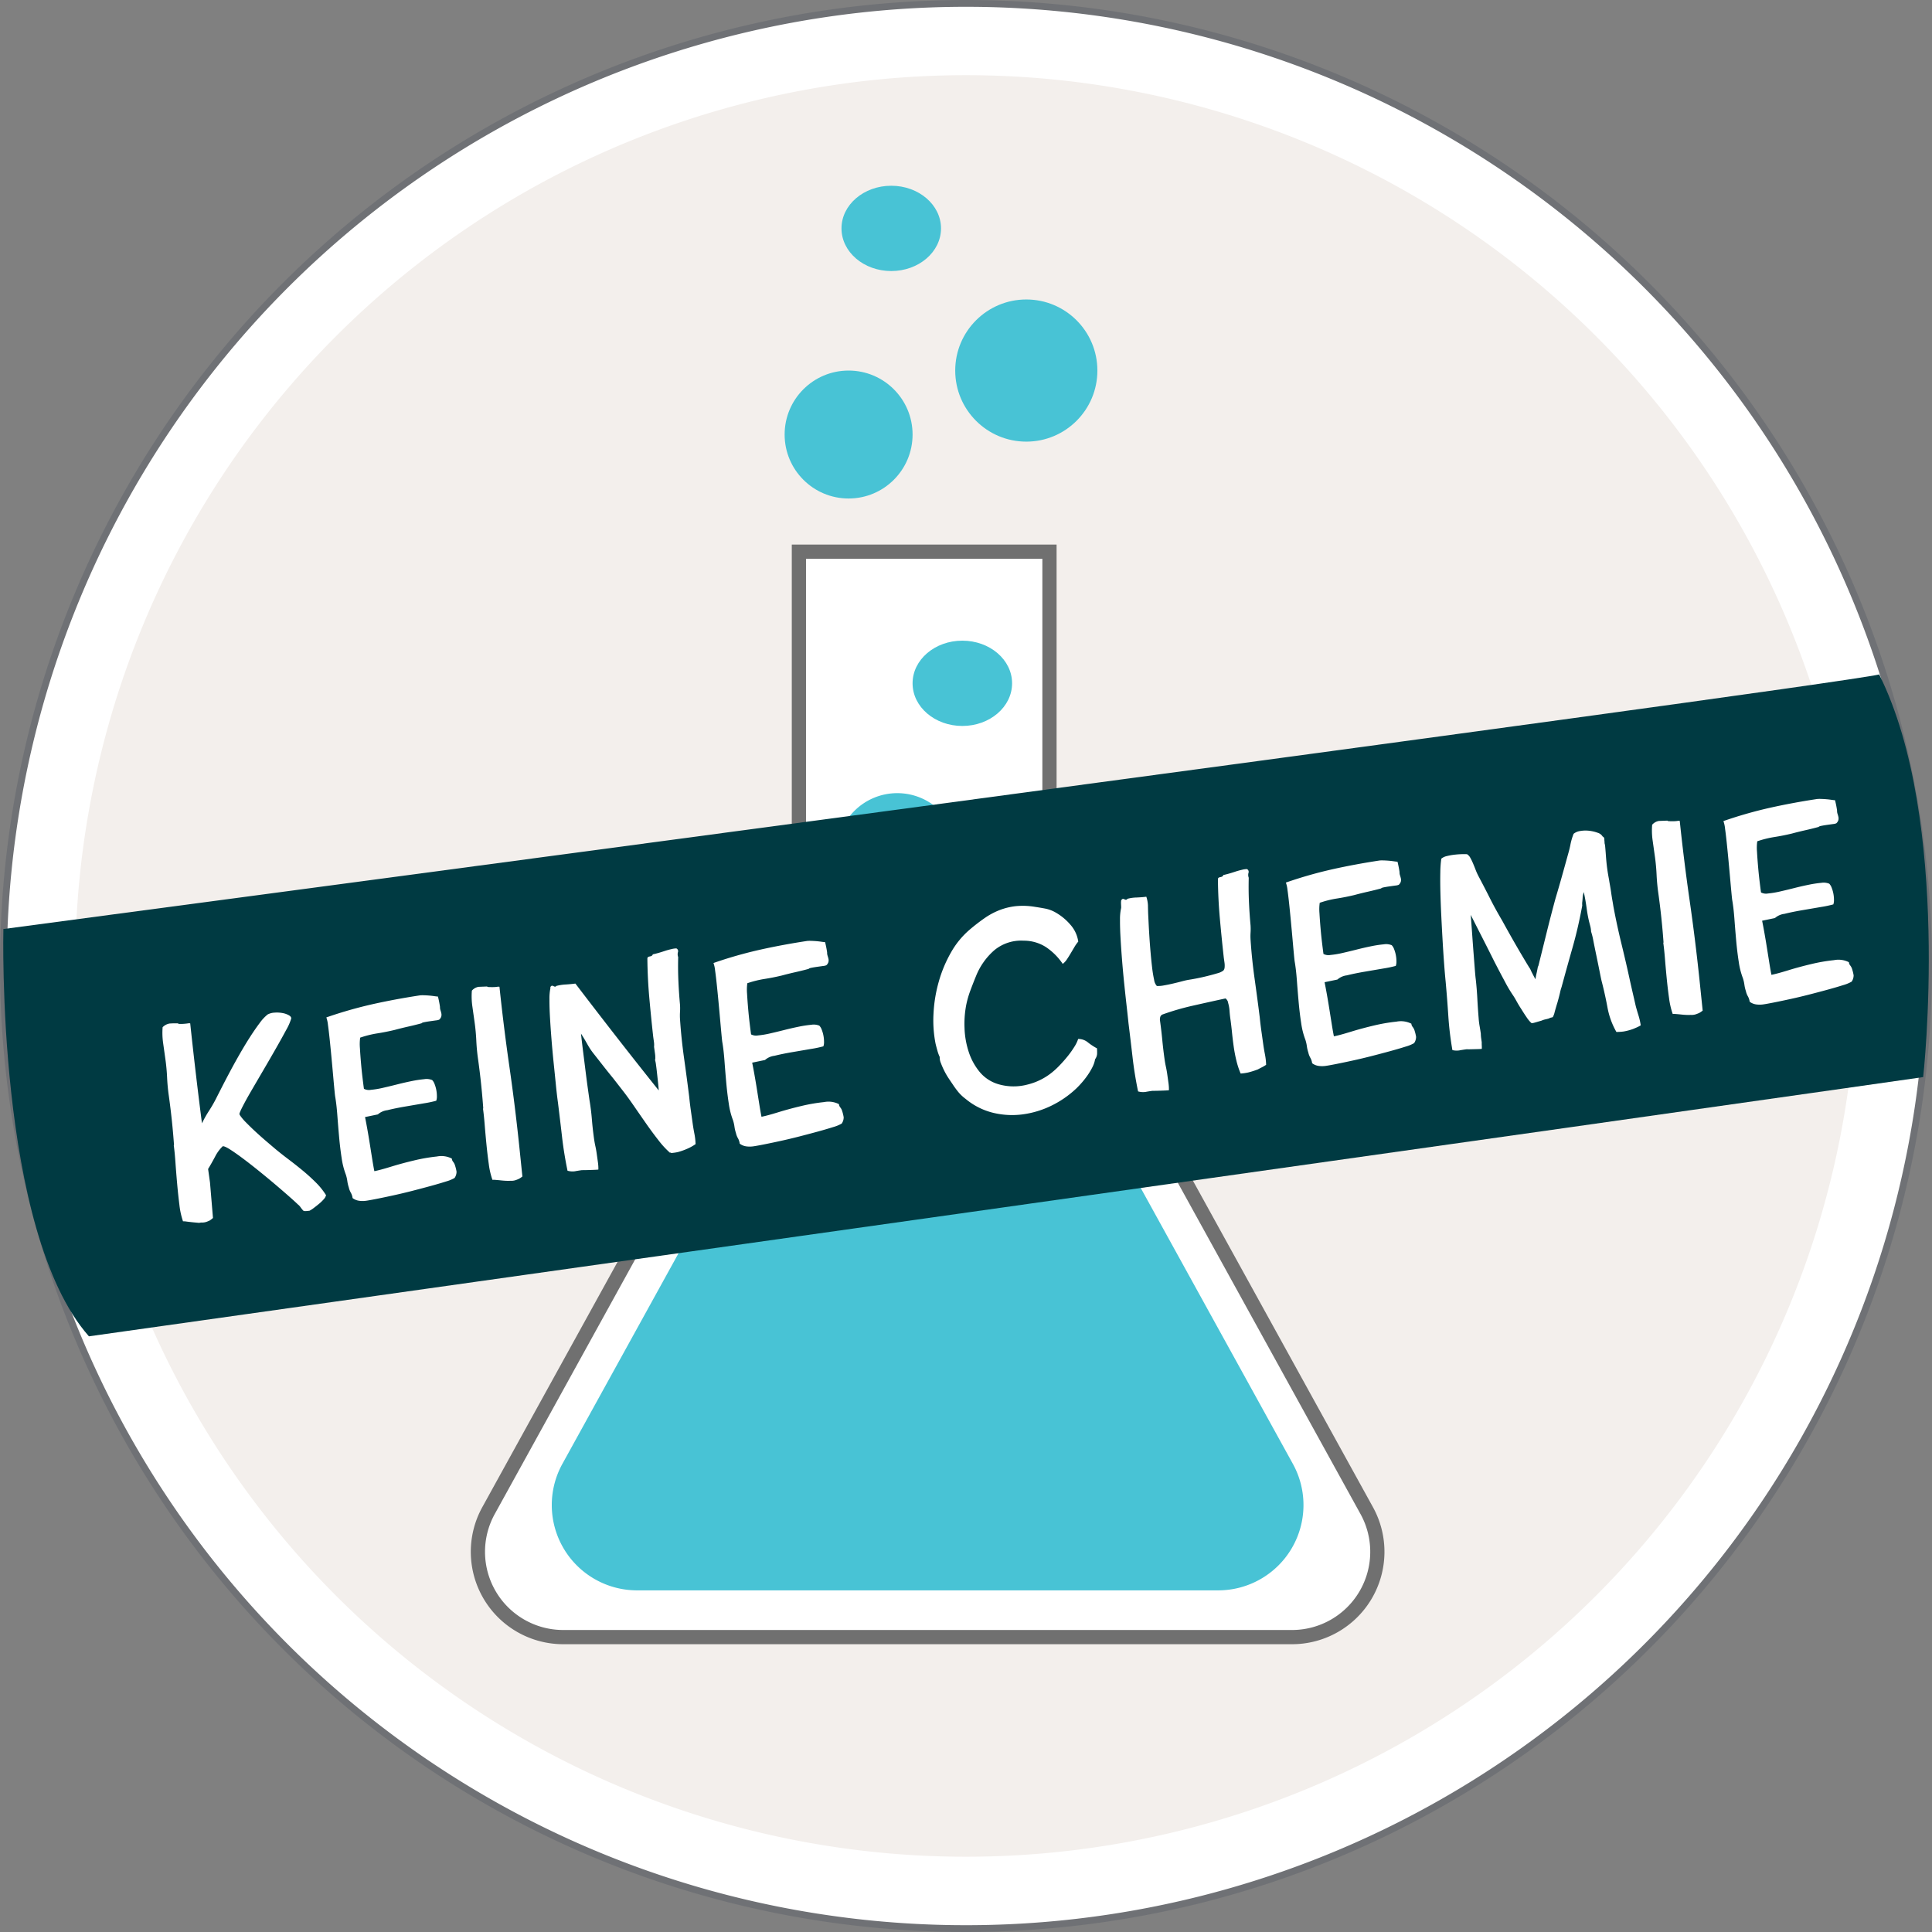 <?xml version="1.0" encoding="UTF-8"?>
<svg xmlns="http://www.w3.org/2000/svg" width="135.902" height="135.902" viewBox="0 0 135.902 135.902">
  <rect x="0" y="0" width="135.902" height="135.902" fill="#808080" stroke="none"/>
  <g id="Gruppe_621" data-name="Gruppe 621" transform="translate(-1365.807 -1357.934)">
    <path id="Pfad_96" data-name="Pfad 96" d="M111.584,55.792A67.712,67.712,0,1,1,43.872-11.92a67.714,67.714,0,0,1,67.712,67.712" transform="translate(1389.886 1370.093)" fill="#fff"></path>
    <path id="Pfad_97" data-name="Pfad 97" d="M111.584,55.792A67.712,67.712,0,1,1,43.872-11.92,67.714,67.714,0,0,1,111.584,55.792Z" transform="translate(1389.886 1370.093)" fill="none" stroke="#6f7175" stroke-width="0.478"></path>
    <path id="Pfad_98" data-name="Pfad 98" d="M103.257,51.631A62.659,62.659,0,1,1,40.6-11.031a62.664,62.664,0,0,1,62.662,62.662" transform="translate(1393.161 1374.254)" fill="#f3efec"></path>
    <path id="Pfad_102" data-name="Pfad 102" d="M17.88,8.278c.119-.17-.131-.943-.159-1.119a12.61,12.61,0,0,0-.869-2.715,10.362,10.362,0,0,0-6.067-5.578C6.4-2.651,1.968-1.1-2.343-.095c-.494.108-.983.222-1.477.329,0,0,3.613,6.976,6.925,9.458,0,0,8.708,7.51,14.775-1.414" transform="translate(1413.248 1427.002)" fill="#82663c"></path>
    <path id="Pfad_106" data-name="Pfad 106" d="M.026,8.278c-.119-.17.131-.943.159-1.119a12.61,12.61,0,0,1,.869-2.715A10.362,10.362,0,0,1,7.121-1.134C11.5-2.651,15.938-1.1,20.255-.095c.489.108.977.222,1.471.329,0,0-3.613,6.976-6.925,9.458,0,0-8.708,7.51-14.775-1.414" transform="translate(1436.161 1427.002)" fill="#82663c"></path>
    <path id="Pfad_110" data-name="Pfad 110" d="M13.508,88.4H61.963V-28H13.508Z" transform="translate(1395.92 1396.436)" fill="none"></path>
    <path id="Polygon_1" data-name="Polygon 1" d="M30.54,9.527a6,6,0,0,1,10.508,0L66.681,56.009a6,6,0,0,1-5.254,8.9H10.161a6,6,0,0,1-5.254-8.9Z" transform="translate(1395.265 1408.183)" fill="#fff" stroke="#707070" stroke-width="1"></path>
    <path id="Pfad_208" data-name="Pfad 208" d="M1329.013,1413.653V1385.6h17.626v28.871" transform="translate(92.991 11.141)" fill="#fff" stroke="#707070" stroke-width="1"></path>
    <circle id="Ellipse_4" data-name="Ellipse 4" cx="4.5" cy="4.5" r="4.5" transform="translate(1421 1384)" fill="#48c3d5"></circle>
    <circle id="Ellipse_7" data-name="Ellipse 7" cx="5" cy="5" r="5" transform="translate(1433 1379)" fill="#48c3d5"></circle>
    <path id="Pfad_209" data-name="Pfad 209" d="M4.27,0A4.27,4.27,0,1,1,0,4.27,4.27,4.27,0,0,1,4.27,0Z" transform="translate(1424.654 1413.726)" fill="#48c3d5"></path>
    <ellipse id="Ellipse_6" data-name="Ellipse 6" cx="3.5" cy="3" rx="3.5" ry="3" transform="translate(1430 1403)" fill="#48c3d5"></ellipse>
    <ellipse id="Ellipse_8" data-name="Ellipse 8" cx="3.5" cy="3" rx="3.5" ry="3" transform="translate(1425 1371)" fill="#48c3d5"></ellipse>
    <path id="Polygon_1-2" data-name="Polygon 1" d="M25.344,9.527a6,6,0,0,1,10.508,0L56.289,46.586a6,6,0,0,1-5.254,8.9H10.161a6,6,0,0,1-5.254-8.9Z" transform="translate(1400.461 1414.318)" fill="#48c3d5"></path>
    <path id="Pfad_210" data-name="Pfad 210" d="M1443.958,1452.668s-.527,21.23,6.016,28.651C1554.62,1466.58,1579,1463.084,1579,1463.084s2.024-18.052-3.094-28.322C1571.775,1435.686,1443.958,1452.668,1443.958,1452.668Z" transform="translate(-77.912 -29.384)" fill="#003a42"></path>
    <path id="Pfad_472" data-name="Pfad 472" d="M11,4.42a3.73,3.73,0,0,1-.46.74q-.38.52-.89,1.18T8.57,7.72Q8,8.44,7.52,9.05t-.78,1.04q-.3.43-.28.49l.04.1a3.537,3.537,0,0,0,.36.56q.28.38.61.78t.65.76l.48.54q.38.42.83.87t.88.92q.43.47.8.96a4.969,4.969,0,0,1,.59.99.648.648,0,0,1-.2.26,2.8,2.8,0,0,1-.37.27q-.21.13-.41.24a2.082,2.082,0,0,1-.32.15q-.1,0-.26-.01t-.2-.09a2.236,2.236,0,0,1-.14-.24.844.844,0,0,0-.16-.22q-.12-.16-.47-.57t-.82-.94q-.47-.53-1.01-1.11T6.33,13.75q-.47-.47-.84-.79t-.51-.32a2.758,2.758,0,0,0-.64.66q-.32.44-.6.78v.96l-.14,2.5a2.236,2.236,0,0,1-.24.14,2.258,2.258,0,0,1-.27.07,1,1,0,0,1-.37-.01.55.55,0,0,1-.24-.02q-.18-.04-.38-.09t-.38-.1a1.148,1.148,0,0,0-.24-.05,5.365,5.365,0,0,1-.09-1.18q.01-.72.05-1.5t.09-1.5q.05-.72.05-1.2l.02-.02q.12-1.74.12-3.5,0-.64.06-1.28t.06-1.28V4.88a5.148,5.148,0,0,1,.12-1.12.9.9,0,0,1,.51-.19,5.833,5.833,0,0,1,.59.07q.02.04.14.06t.27.03q.15.01.28.01a.455.455,0,0,1,.17.02q-.06,1.78-.1,3.54t-.06,3.54a7.913,7.913,0,0,1,.61-.8,9.487,9.487,0,0,0,.61-.78q.18-.26.51-.73t.73-1.02q.4-.55.85-1.13T7.95,5.3q.43-.5.81-.88A3.021,3.021,0,0,1,9.4,3.9a1.146,1.146,0,0,1,.5-.06,2.14,2.14,0,0,1,.56.11,1.376,1.376,0,0,1,.42.22Q11.04,4.3,11,4.42Zm9.2-.36a1.8,1.8,0,0,1,.26.03q.18.03.36.07t.35.09q.17.05.27.07.02.2.03.38t.01.36a.666.666,0,0,0,0,.23q.02.11.03.22a.5.5,0,0,1-.03.22.47.47,0,0,1-.18.21.732.732,0,0,1-.23.02h-.41q-.22,0-.41.01t-.21.05q-.48.06-.97.1t-.97.1q-.62.06-1.24.07a7.118,7.118,0,0,0-1.24.13,3.3,3.3,0,0,0-.12.72q-.04.48-.07,1.03t-.04,1.06q-.01.51-.01.79a.757.757,0,0,0,.48.14,6.154,6.154,0,0,0,.84-.02q.48-.04,1.03-.1t1.05-.09a8.1,8.1,0,0,1,.89-.01,1.037,1.037,0,0,1,.55.14.8.8,0,0,1,.13.31,2.339,2.339,0,0,1,.04.86.864.864,0,0,1-.09.31,7.939,7.939,0,0,1-.89.06l-1.34.04q-.69.02-1.27.08a1.225,1.225,0,0,0-.7.2l-.92.06q.02.3.04.83t.03,1.1q.01.57.02,1.1t.03.83q.4-.02,1.21-.15t1.68-.21a12.241,12.241,0,0,1,1.61-.05,1.614,1.614,0,0,1,1.02.29.4.4,0,0,0,.06.24.768.768,0,0,1,.1.3,2.893,2.893,0,0,1,.04.42.777.777,0,0,1-.2.42,2.631,2.631,0,0,1-.63.16q-.47.08-1.09.16t-1.33.16q-.71.08-1.37.13t-1.19.08q-.53.03-.77.03a1.777,1.777,0,0,1-.5-.07.97.97,0,0,1-.42-.25,1.017,1.017,0,0,0-.07-.39,1.34,1.34,0,0,1-.09-.39,2.568,2.568,0,0,1-.04-.46,2.568,2.568,0,0,0-.04-.46,5.357,5.357,0,0,1-.13-1.2q-.01-.72.03-1.5t.09-1.54q.05-.76.03-1.32,0-.14.02-.57t.05-1.01q.03-.58.06-1.24t.05-1.23q.02-.57.02-.99a2.195,2.195,0,0,0-.04-.54,30.086,30.086,0,0,1,3.36-.47Q18.44,4.08,20.2,4.06Zm3.24,13.56a5.42,5.42,0,0,1-.1-1.13q0-.67.03-1.39t.07-1.39q.04-.67.04-1.15h.02q.12-1.74.12-3.52,0-.64.06-1.28t.06-1.28V5.35a4.927,4.927,0,0,1,.12-1.11.793.793,0,0,1,.51-.2l.59.06q.02.04.14.06t.27.04a2.126,2.126,0,0,0,.28.02.455.455,0,0,1,.17.02q-.1,2.84-.09,5.63t-.09,5.63l-.08,2.18a2.006,2.006,0,0,1-.24.12,2.141,2.141,0,0,1-.28.07.947.947,0,0,1-.36-.01,1.841,1.841,0,0,1-.24-.03q-.18-.03-.38-.08t-.38-.09A1.4,1.4,0,0,0,23.44,17.62Zm12.64-.14a6.121,6.121,0,0,1-.68-.98q-.36-.62-.71-1.31t-.67-1.33q-.32-.64-.56-1.06-.32-.56-.62-1.08-.28-.46-.57-.96l-.51-.88a4.735,4.735,0,0,1-.38-.78q-.18-.46-.34-.8-.02.64-.03,1.36t-.02,1.38q-.01.66-.01,1.18V13q.02.7-.02,1.37t-.04,1.37q0,.28.02.54t.02.54v.61a3.1,3.1,0,0,1-.04.51q-.1,0-.29-.02l-.38-.04q-.19-.02-.34-.04l-.15-.02q-.28,0-.49.01a1.257,1.257,0,0,1-.51-.11q-.08-1.22-.05-2.42t.05-2.4q0-.54.03-1.28t.06-1.56q.03-.82.08-1.65t.11-1.55q.06-.72.14-1.26a3.577,3.577,0,0,1,.18-.78V4.76l.04-.04q.08-.08.2.01t.18.01a3.162,3.162,0,0,1,.68-.01q.42.03.68.03,1.18,2.1,2.36,4.15t2.4,4.11q.02-.26.03-.6t.02-.65q.01-.31.01-.56a2.062,2.062,0,0,0-.02-.35.38.38,0,0,0,.04-.15,1.917,1.917,0,0,0,.02-.29V9.94a1.442,1.442,0,0,0,.04-.35V9.24q.04-1.38.11-2.77t.25-2.75a.132.132,0,0,1,.07-.1.294.294,0,0,1,.11-.02.475.475,0,0,0,.13-.02.179.179,0,0,0,.11-.1q.08,0,.32-.03t.51-.08a5.087,5.087,0,0,1,.52-.07,1.466,1.466,0,0,1,.35,0,.214.214,0,0,1,.07.28.553.553,0,0,0-.03.34q-.14.84-.22,1.67t-.12,1.67a3.927,3.927,0,0,1-.07.5,3.926,3.926,0,0,0-.07.5q-.1,1.36-.1,2.74t-.02,2.76q-.02.46-.02.94v.96q0,.36.02.73a4.433,4.433,0,0,1-.02.73,3.284,3.284,0,0,1-.62.24,4.706,4.706,0,0,1-.68.14,3.119,3.119,0,0,1-.5,0v-.04Q36.08,17.46,36.08,17.48ZM47.7,4.06a1.8,1.8,0,0,1,.26.03q.18.03.36.07t.35.09q.17.05.27.07.02.2.03.38t.01.36a.666.666,0,0,0,0,.23q.02.11.03.22a.5.5,0,0,1-.03.22.47.47,0,0,1-.18.21.732.732,0,0,1-.23.02h-.41q-.22,0-.41.01t-.21.05q-.48.06-.97.1t-.97.1q-.62.06-1.24.07a7.118,7.118,0,0,0-1.24.13,3.3,3.3,0,0,0-.12.72q-.04.48-.07,1.03t-.04,1.06q-.01.51-.01.79a.757.757,0,0,0,.48.14,6.154,6.154,0,0,0,.84-.02q.48-.04,1.03-.1t1.05-.09a8.1,8.1,0,0,1,.89-.01,1.037,1.037,0,0,1,.55.14.8.8,0,0,1,.13.31,2.339,2.339,0,0,1,.04.86.864.864,0,0,1-.09.31,7.939,7.939,0,0,1-.89.06l-1.34.04q-.69.02-1.27.08a1.225,1.225,0,0,0-.7.2l-.92.06q.02.3.04.83t.03,1.1q.01.57.02,1.1t.03.83q.4-.02,1.21-.15t1.68-.21a12.241,12.241,0,0,1,1.61-.05,1.614,1.614,0,0,1,1.02.29.4.4,0,0,0,.06.24.768.768,0,0,1,.1.3,2.894,2.894,0,0,1,.04.42.777.777,0,0,1-.2.42,2.631,2.631,0,0,1-.63.16q-.47.08-1.09.16t-1.33.16q-.71.08-1.37.13t-1.19.08q-.53.03-.77.03a1.777,1.777,0,0,1-.5-.07.97.97,0,0,1-.42-.25,1.017,1.017,0,0,0-.07-.39,1.34,1.34,0,0,1-.09-.39,2.568,2.568,0,0,1-.04-.46,2.568,2.568,0,0,0-.04-.46,5.357,5.357,0,0,1-.13-1.2q-.01-.72.03-1.5t.09-1.54q.05-.76.03-1.32,0-.14.02-.57t.05-1.01q.03-.58.06-1.24t.05-1.23q.02-.57.02-.99a2.195,2.195,0,0,0-.04-.54,30.086,30.086,0,0,1,3.36-.47Q45.94,4.08,47.7,4.06Zm17.58,4.1a4.335,4.335,0,0,0-1-1.33,2.877,2.877,0,0,0-1.5-.67,2.955,2.955,0,0,0-2.15.39,4.745,4.745,0,0,0-1.51,1.61q-.28.48-.54.96a6.692,6.692,0,0,0-.44,1,7.079,7.079,0,0,0-.33,1.56,5.965,5.965,0,0,0,.06,1.69,4.3,4.3,0,0,0,.57,1.51,2.7,2.7,0,0,0,1.2,1.04,3.8,3.8,0,0,0,2.01.3,4.382,4.382,0,0,0,1.91-.66,5.5,5.5,0,0,0,.52-.37q.32-.25.63-.54a6.567,6.567,0,0,0,.56-.59,2.438,2.438,0,0,0,.35-.52,1.055,1.055,0,0,1,.65.34,4.19,4.19,0,0,0,.57.5q-.02.24-.05.4a.737.737,0,0,1-.19.34,1.9,1.9,0,0,1-.26.52,4.694,4.694,0,0,1-.4.5,5.848,5.848,0,0,1-.46.45q-.24.21-.46.37a7,7,0,0,1-1.93.97,6.572,6.572,0,0,1-2.08.32,5.669,5.669,0,0,1-2.04-.4,4.806,4.806,0,0,1-1.77-1.23,3.013,3.013,0,0,1-.45-.56,6.659,6.659,0,0,1-.33-.62q-.08-.16-.21-.43a4.842,4.842,0,0,1-.23-.57,5.76,5.76,0,0,1-.16-.57.972.972,0,0,1-.02-.43,2.693,2.693,0,0,1-.1-.47q-.04-.29-.06-.51a8.465,8.465,0,0,1,.15-2.09,10,10,0,0,1,.67-2.16A9.14,9.14,0,0,1,57.6,6.28a5.942,5.942,0,0,1,1.54-1.42A13.261,13.261,0,0,1,60.3,4.2a5.019,5.019,0,0,1,1.13-.41,4.557,4.557,0,0,1,1.17-.11,5.139,5.139,0,0,1,1.32.24q.4.12.72.23a2.371,2.371,0,0,1,.66.37,3.9,3.9,0,0,1,.9.99,2.27,2.27,0,0,1,.38,1.25,2.65,2.65,0,0,0-.32.34l-.32.4q-.16.2-.32.38A1.31,1.31,0,0,1,65.28,8.16Zm4.6-3.28a.444.444,0,0,0,.03-.14l.02-.2a1.265,1.265,0,0,1,.03-.18.144.144,0,0,1,.06-.1q.08-.08.2.01t.2-.01a2.682,2.682,0,0,1,.66,0q.42.04.68.04a2.235,2.235,0,0,1,.03.61q-.03.23-.07.61l-.06.66q-.04.44-.08.97t-.07,1.1q-.03.57-.04,1.06a8.354,8.354,0,0,0,.02.85.8.8,0,0,0,.13.46,2.056,2.056,0,0,0,.49.03q.31-.01.65-.04t.67-.07a4.623,4.623,0,0,1,.53-.04q.18,0,.54-.02t.74-.06q.38-.04.71-.09a1.218,1.218,0,0,0,.45-.13.366.366,0,0,0,.12-.2,1.442,1.442,0,0,0,.04-.35V9.3q.04-1.38.11-2.77t.25-2.75a.132.132,0,0,1,.07-.1.294.294,0,0,1,.11-.02.475.475,0,0,0,.13-.02.179.179,0,0,0,.11-.1q.08,0,.32-.03t.51-.08a5.087,5.087,0,0,1,.52-.07,1.466,1.466,0,0,1,.35,0,.214.214,0,0,1,.07.28.553.553,0,0,0-.03.34q-.14.84-.22,1.67t-.12,1.67a3.926,3.926,0,0,1-.07.5,3.927,3.927,0,0,0-.07.5q-.1,1.36-.1,2.74t-.02,2.76q-.02.46-.02.94v.96q0,.36.02.73a4.434,4.434,0,0,1-.02.73,2.375,2.375,0,0,1-.31.13q-.15.05-.31.11a5.775,5.775,0,0,1-.71.12,3.514,3.514,0,0,1-.53,0,5.741,5.741,0,0,1-.17-.94q-.05-.5-.05-1.01t.02-1.01q.02-.5.02-.96,0-.28.02-.56a2.626,2.626,0,0,0-.02-.56.463.463,0,0,0-.14-.34q-1.08.08-2.29.18a18.09,18.09,0,0,0-2.25.32.274.274,0,0,0-.19.16.62.62,0,0,0-.05.24q0,.7-.03,1.37t-.03,1.37q0,.28.02.54t.02.54v.61a3.1,3.1,0,0,1-.04.51q-.1,0-.29-.02l-.38-.04q-.19-.02-.34-.04l-.15-.02q-.28,0-.49.01a1.257,1.257,0,0,1-.51-.11q-.08-1.22-.05-2.42t.05-2.4q.02-.54.04-1.28t.05-1.56q.03-.82.08-1.65t.11-1.55q.06-.72.14-1.26A3.578,3.578,0,0,1,69.88,4.88Zm18.48-.82a1.8,1.8,0,0,1,.26.03q.18.03.36.07t.35.09q.17.05.27.07.02.2.03.38t.01.36a.666.666,0,0,0,0,.23q.02.11.03.22a.5.5,0,0,1-.03.22.47.47,0,0,1-.18.21.732.732,0,0,1-.23.02h-.41q-.22,0-.41.01t-.21.05q-.48.06-.97.1t-.97.1q-.62.06-1.24.07a7.118,7.118,0,0,0-1.24.13,3.3,3.3,0,0,0-.12.72q-.04.48-.07,1.03t-.04,1.06q-.01.51-.01.79a.757.757,0,0,0,.48.14,6.154,6.154,0,0,0,.84-.02q.48-.04,1.03-.1t1.05-.09a8.1,8.1,0,0,1,.89-.01,1.037,1.037,0,0,1,.55.14.8.8,0,0,1,.13.31,2.338,2.338,0,0,1,.04.86.864.864,0,0,1-.09.31,7.939,7.939,0,0,1-.89.06l-1.34.04q-.69.02-1.27.08a1.225,1.225,0,0,0-.7.2l-.92.06q.02.3.04.83t.03,1.1q.01.57.02,1.1t.03.83q.4-.02,1.21-.15t1.68-.21a12.241,12.241,0,0,1,1.61-.05,1.614,1.614,0,0,1,1.02.29.4.4,0,0,0,.06.24.767.767,0,0,1,.1.3,2.894,2.894,0,0,1,.04.42.777.777,0,0,1-.2.42,2.631,2.631,0,0,1-.63.16q-.47.08-1.09.16t-1.33.16q-.71.08-1.37.13t-1.19.08q-.53.03-.77.03a1.777,1.777,0,0,1-.5-.07.97.97,0,0,1-.42-.25,1.017,1.017,0,0,0-.07-.39,1.34,1.34,0,0,1-.09-.39,2.568,2.568,0,0,1-.04-.46,2.568,2.568,0,0,0-.04-.46,5.358,5.358,0,0,1-.13-1.2q-.01-.72.03-1.5t.09-1.54q.05-.76.03-1.32,0-.14.02-.57t.05-1.01q.03-.58.06-1.24t.05-1.23q.02-.57.02-.99a2.195,2.195,0,0,0-.04-.54,30.086,30.086,0,0,1,3.36-.47Q86.6,4.08,88.36,4.06Zm6.48,1.1q.06.22.12.48a4.111,4.111,0,0,0,.14.48q.34.94.59,1.68t.63,1.66q.34.9.69,1.77t.73,1.75a.762.762,0,0,1,.08.2q.04.14.1.3.06.18.14.38a3.876,3.876,0,0,1,.14-.42q.06-.16.11-.31a.551.551,0,0,1,.09-.19q.46-1.14.91-2.26t.93-2.24q.34-.74.66-1.47t.64-1.47q.18-.4.28-.7a4.356,4.356,0,0,1,.32-.7.929.929,0,0,1,.49-.13,2.188,2.188,0,0,1,.62.07,2.531,2.531,0,0,1,.57.22.616.616,0,0,1,.32.32q.12.06.08.26a1.543,1.543,0,0,1-.01.17.478.478,0,0,0,.01.17q-.02.42-.04.7t-.03.53q-.01.25-.01.54t.02.71q0,.12.01.38t.01.54q0,.28.01.55t.01.39q.06,1.36.2,2.75t.24,2.77q.04.48.07.82t.07.82q.04.34.1.7a4.372,4.372,0,0,1,.06.72,2.349,2.349,0,0,1-.28.1q-.14.04-.3.08a3.781,3.781,0,0,1-.67.08,3.351,3.351,0,0,1-.51-.04,5.453,5.453,0,0,1-.38-1.78q-.04-.92-.14-1.82-.02-.14-.05-.67t-.07-1.15q-.04-.6-.07-1.13a4.736,4.736,0,0,0-.07-.69,1.625,1.625,0,0,0,0-.36q-.02-.18-.04-.34a9.354,9.354,0,0,1-.04-.98q0-.62-.04-1.14a1.439,1.439,0,0,0-.13.35q-.03.15-.07.31a1.124,1.124,0,0,0-.04.26l-.06.18q-.48,1.42-1.03,2.66T99.8,14.66a2.822,2.822,0,0,0-.16.37q-.12.31-.28.67-.16.34-.28.62a1.366,1.366,0,0,1-.18.34.249.249,0,0,1-.11.02.474.474,0,0,0-.17.04q-.12.02-.26.03a1.373,1.373,0,0,0-.28.05l-.49.07q-.21.03-.25-.01a2.123,2.123,0,0,1-.26-.42q-.14-.28-.28-.6-.16-.34-.27-.63t-.19-.45a9.059,9.059,0,0,1-.42-1q-.26-.7-.56-1.56-.28-.84-.59-1.74t-.59-1.72q-.04.66-.09,1.38T94,11.48l-.07,1.12q-.03.48-.03.68-.02.68-.08,1.36t-.1,1.38a5.077,5.077,0,0,0-.01.55q.01.27.01.55a2.5,2.5,0,0,0-.02.31v.29q-.02.12-.03.24a1.954,1.954,0,0,1-.03.22,2.439,2.439,0,0,1-.27-.02l-.35-.04-.34-.04a.657.657,0,0,0-.16-.02q-.28,0-.47.01a1.252,1.252,0,0,1-.47-.09,22.485,22.485,0,0,1,.05-2.42q.09-1.2.15-2.42.02-.52.07-1.28t.12-1.61q.07-.85.15-1.73t.17-1.66q.09-.78.19-1.39a7.262,7.262,0,0,1,.2-.93.892.892,0,0,1,.42-.13,4.038,4.038,0,0,1,.57-.02q.29.01.53.04t.32.05a.672.672,0,0,1,.19.28A4.039,4.039,0,0,1,94.84,5.16Zm12.44,12.46a5.42,5.42,0,0,1-.1-1.13q0-.67.03-1.39t.07-1.39q.04-.67.04-1.15h.02q.12-1.74.12-3.52,0-.64.06-1.28t.06-1.28V5.35a4.927,4.927,0,0,1,.12-1.11.793.793,0,0,1,.51-.2l.59.06q.02.04.14.06t.27.04a2.126,2.126,0,0,0,.28.02.455.455,0,0,1,.17.02q-.1,2.84-.09,5.63t-.09,5.63l-.08,2.18a2.006,2.006,0,0,1-.24.12,2.14,2.14,0,0,1-.28.07.947.947,0,0,1-.36-.01,1.841,1.841,0,0,1-.24-.03q-.18-.03-.38-.08t-.38-.09A1.4,1.4,0,0,0,107.28,17.62ZM119.44,4.06a1.8,1.8,0,0,1,.26.03q.18.03.36.07t.35.09q.17.05.27.07.02.2.03.38t.01.36a.666.666,0,0,0,0,.23q.02.11.03.22a.5.5,0,0,1-.03.22.47.47,0,0,1-.18.21.732.732,0,0,1-.23.02h-.41q-.22,0-.41.01t-.21.05q-.48.06-.97.1t-.97.1q-.62.06-1.24.07a7.118,7.118,0,0,0-1.24.13,3.3,3.3,0,0,0-.12.72q-.04.48-.07,1.03t-.04,1.06q-.01.51-.01.79a.757.757,0,0,0,.48.14,6.154,6.154,0,0,0,.84-.02q.48-.04,1.03-.1t1.05-.09a8.1,8.1,0,0,1,.89-.01,1.037,1.037,0,0,1,.55.14.8.8,0,0,1,.13.31,2.338,2.338,0,0,1,.04.86.864.864,0,0,1-.09.31,7.939,7.939,0,0,1-.89.06l-1.34.04q-.69.02-1.27.08a1.225,1.225,0,0,0-.7.2l-.92.06q.02.3.04.83t.03,1.1q.01.57.02,1.1t.03.83q.4-.02,1.21-.15t1.68-.21a12.241,12.241,0,0,1,1.61-.05,1.614,1.614,0,0,1,1.02.29.4.4,0,0,0,.06.24.767.767,0,0,1,.1.3,2.894,2.894,0,0,1,.04.42.777.777,0,0,1-.2.42,2.631,2.631,0,0,1-.63.16q-.47.08-1.09.16t-1.33.16q-.71.08-1.37.13t-1.19.08q-.53.03-.77.03a1.777,1.777,0,0,1-.5-.07.97.97,0,0,1-.42-.25,1.017,1.017,0,0,0-.07-.39,1.34,1.34,0,0,1-.09-.39,2.568,2.568,0,0,1-.04-.46,2.568,2.568,0,0,0-.04-.46,5.358,5.358,0,0,1-.13-1.2q-.01-.72.03-1.5t.09-1.54q.05-.76.03-1.32,0-.14.02-.57t.05-1.01q.03-.58.06-1.24t.05-1.23q.02-.57.02-.99a2.195,2.195,0,0,0-.04-.54,30.086,30.086,0,0,1,3.36-.47Q117.68,4.08,119.44,4.06Z" transform="translate(1374.782 1426.741) rotate(-8)" fill="#fff"></path>
  </g>
</svg>
